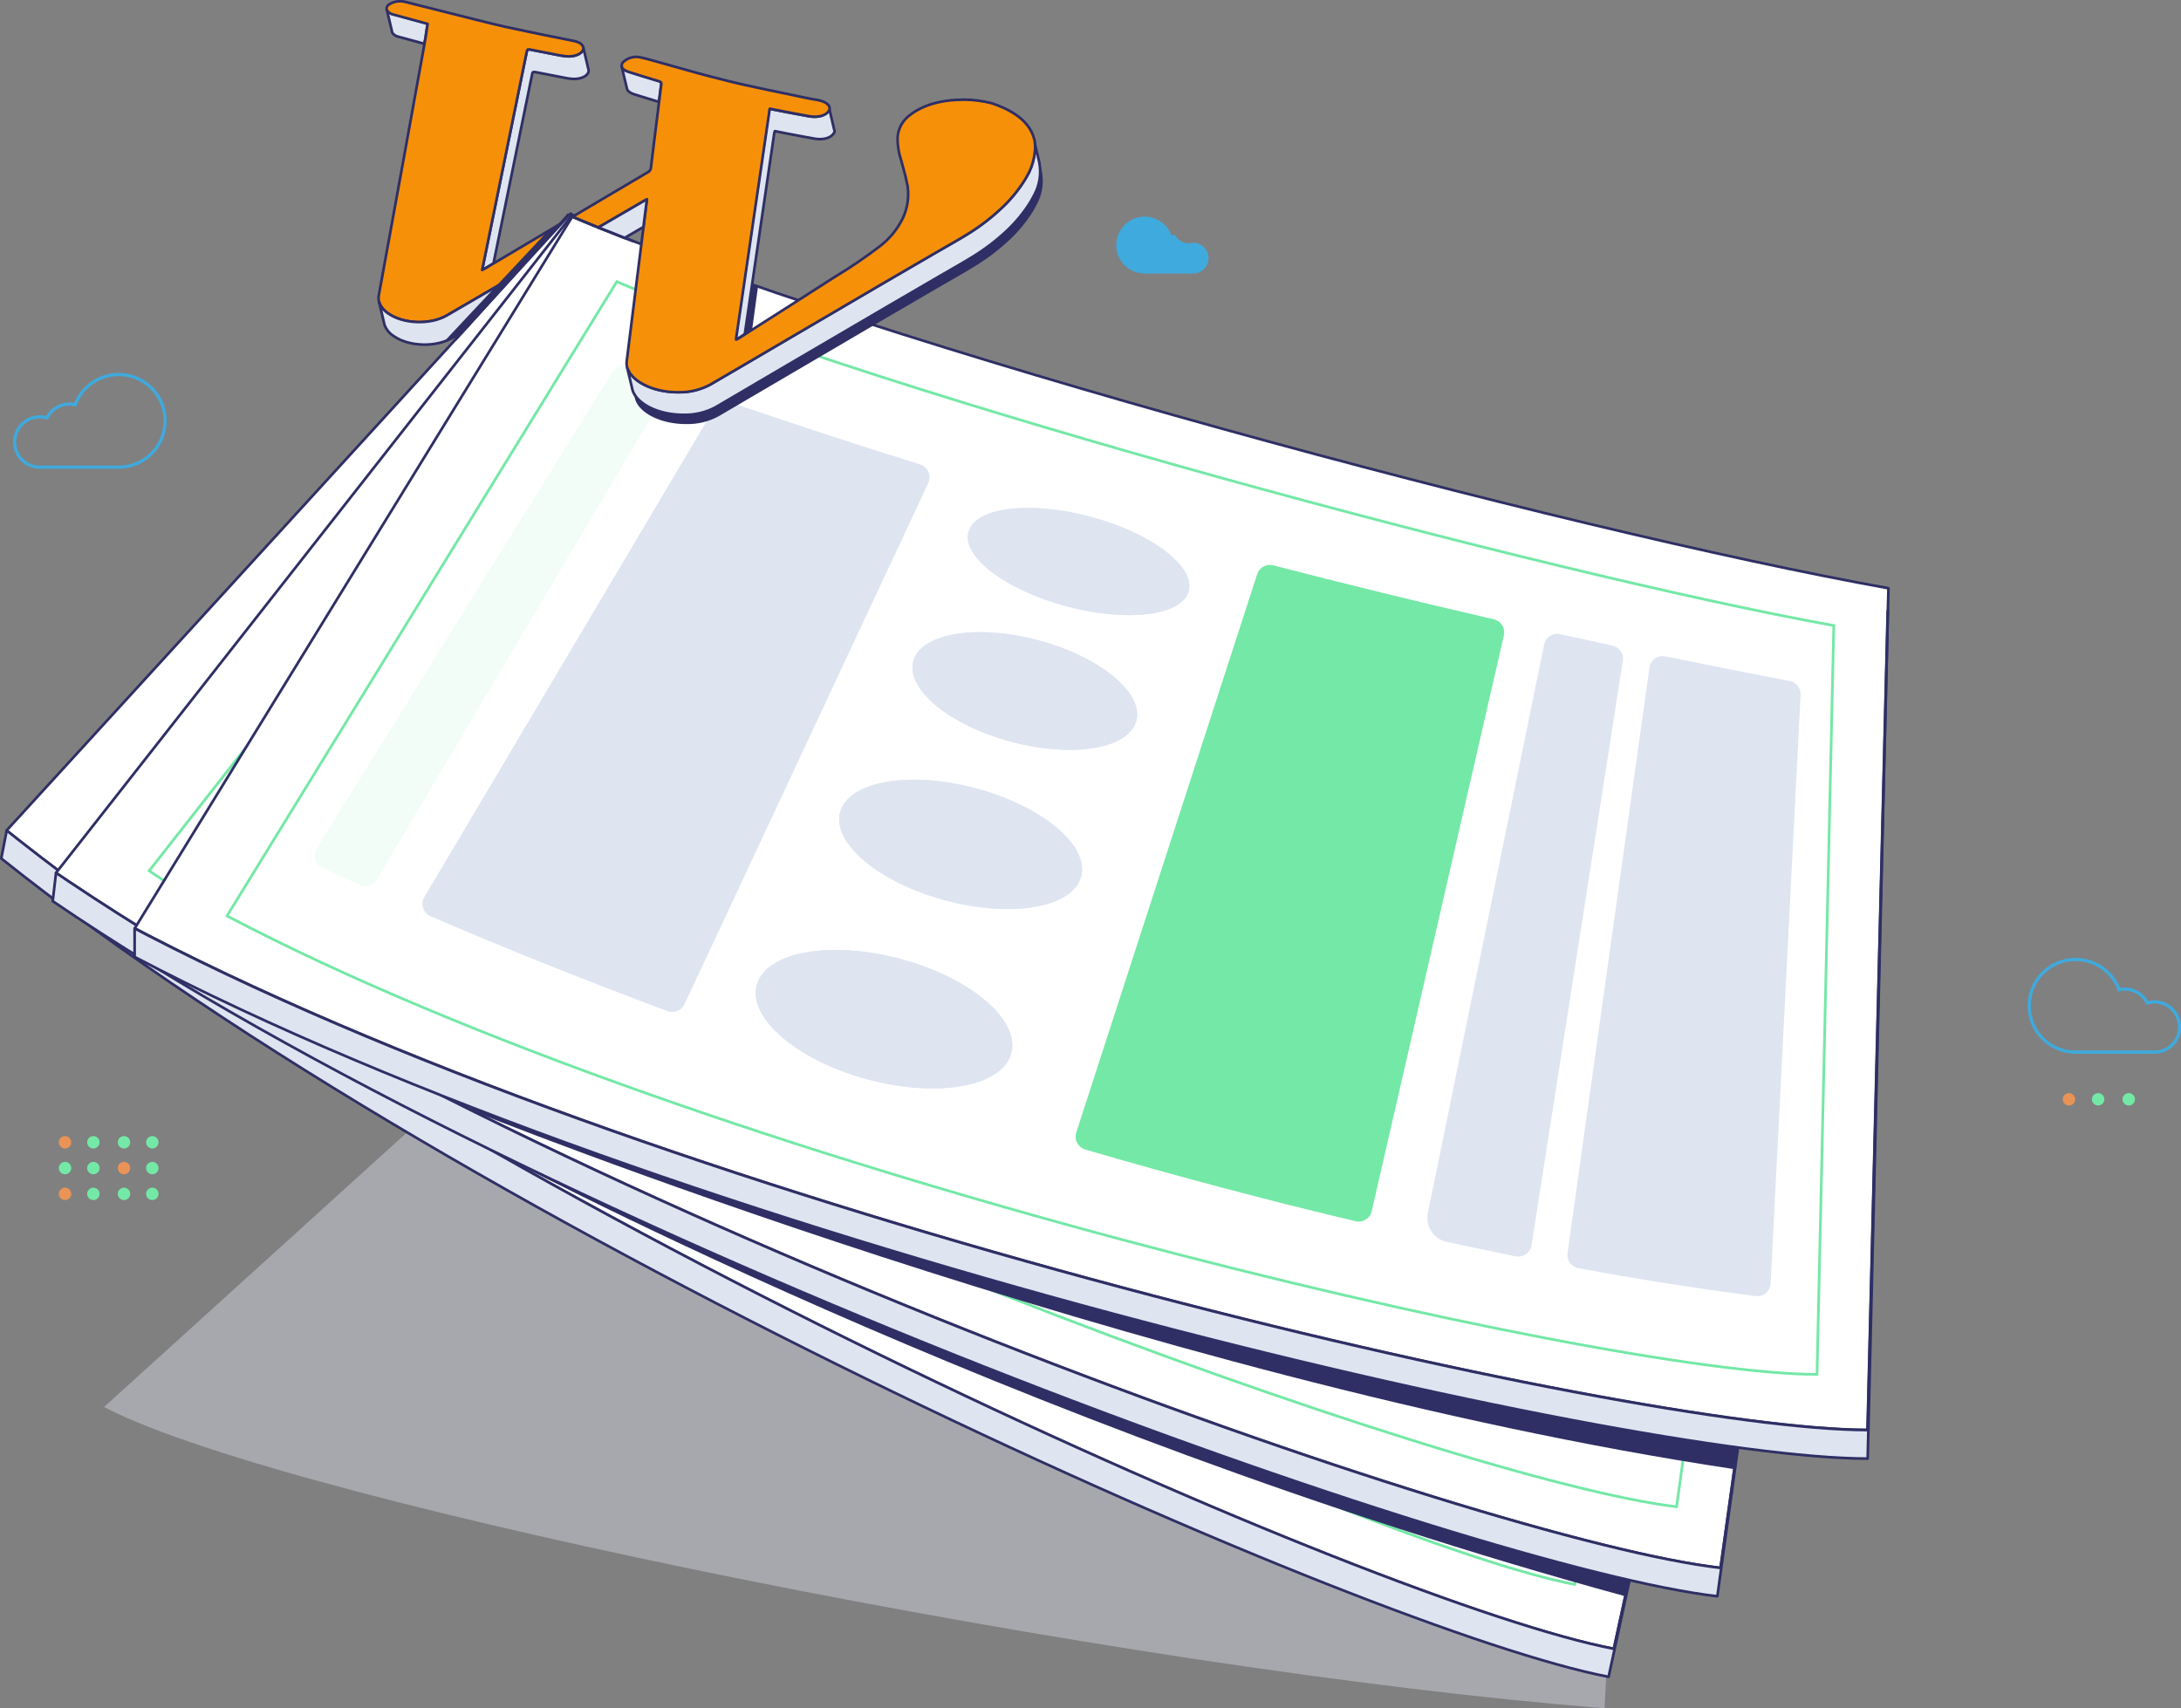 <?xml version="1.0" encoding="UTF-8"?> <svg xmlns="http://www.w3.org/2000/svg" width="420" height="329" viewBox="0 0 420 329" fill="none"><rect x="0" y="0" width="420" height="329" fill="#808080" stroke="none"/><g clip-path="url(#clip0_28846_55809)"><path opacity="0.4" d="M316.659 183.854L316.432 188.019L308.993 328.992C216.068 321.671 56.752 289.636 20.731 271.325L20.039 270.972L78.393 218.077C106.444 217.631 212.02 201.062 316.659 183.854Z" fill="#DEE5F1"></path><path d="M345.309 159.106L344.137 164.458L310.773 317.547C265.592 308.906 95.21 233.863 3.517 161.732L1.265 159.948L109.885 41.131C162.083 76.196 286.044 136.319 345.309 159.106Z" fill="white" stroke="#2F2F65" stroke-width="0.51" stroke-linecap="round" stroke-linejoin="round"></path><path d="M344.424 163.128L309.769 322.941C264.226 314.224 91.331 238.02 0.245 165.333L1.29 159.948L3.551 161.732C95.21 233.863 265.592 308.897 310.773 317.548L344.137 164.458C344.137 164.458 344.348 163.12 344.424 163.128Z" fill="#DEE5F1"></path><path d="M229.816 132.482C229.22 132.197 228.538 132.152 227.91 132.356C227.282 132.559 226.756 132.996 226.442 133.576L223.499 138.911L175.274 226.525L171.9 232.626C171.733 232.929 171.629 233.263 171.593 233.607C171.558 233.951 171.592 234.299 171.693 234.63C171.794 234.961 171.961 235.269 172.184 235.534C172.406 235.8 172.68 236.018 172.988 236.177C189.012 244.39 205.298 252.241 221.491 259.519C221.804 259.658 222.14 259.734 222.482 259.742C222.824 259.751 223.164 259.692 223.482 259.57C223.801 259.447 224.093 259.263 224.34 259.027C224.587 258.792 224.786 258.51 224.924 258.198L270.855 154.066C271.117 153.442 271.124 152.741 270.875 152.112C270.626 151.483 270.141 150.977 269.522 150.7C255.601 144.54 242.365 138.468 229.816 132.482Z" fill="#DEE5F1"></path><path d="M162.513 215.275C159.612 221.249 147.037 221.165 134.428 215.039C121.819 208.913 113.951 199.152 116.852 193.161C119.753 187.169 132.328 187.27 144.945 193.388C157.562 199.505 165.423 209.292 162.513 215.275Z" fill="#DEE5F1"></path><path d="M182.138 184.384C179.448 189.929 167.573 189.761 155.639 183.98C143.705 178.199 136.241 169.019 138.915 163.473C141.588 157.928 153.48 158.096 165.414 163.869C177.348 169.641 184.846 178.822 182.138 184.384Z" fill="#DEE5F1"></path><path d="M198.247 156.935C195.801 161.984 184.871 161.698 173.789 156.355C162.707 151.011 155.766 142.605 158.203 137.581C160.64 132.558 171.579 132.818 182.661 138.162C193.744 143.505 200.693 151.92 198.247 156.935Z" fill="#DEE5F1"></path><path d="M212.872 134.266C210.713 138.709 200.12 138.019 189.215 132.743C178.31 127.467 171.208 119.599 173.359 115.156C175.51 110.713 186.103 111.411 196.974 116.687C207.845 121.963 215.014 129.84 212.872 134.266Z" fill="#DEE5F1"></path><path d="M344.432 163.137L309.769 322.941C264.226 314.224 91.331 238.02 0.245 165.333L1.29 159.948L3.542 161.732C95.236 233.863 265.617 308.906 310.798 317.548L344.162 164.458C344.162 164.458 344.39 163.12 344.432 163.137Z" stroke="#2F2F65" stroke-width="0.51" stroke-linecap="round" stroke-linejoin="round"></path><path d="M115.958 55.075L19.179 160.89C100.347 225.633 262.649 297.394 303.224 305.144L333.586 164.121C280.841 143.825 162.429 86.31 115.958 55.075Z" stroke="#74E8A6" stroke-width="0.52" stroke-miterlimit="10"></path><path d="M173.359 115.156C175.51 110.73 186.103 111.411 196.974 116.687C207.845 121.963 214.98 129.84 212.838 134.266C210.696 138.692 200.086 138.019 189.181 132.743C178.276 127.467 171.208 119.599 173.359 115.156Z" fill="#DEE5F1"></path><path d="M173.823 156.355C162.774 151.011 155.799 142.605 158.237 137.581C160.674 132.558 171.613 132.818 182.695 138.162C193.777 143.505 200.727 151.92 198.281 156.935C195.835 161.95 184.871 161.698 173.823 156.355Z" fill="#DEE5F1"></path><path d="M182.138 184.384C179.448 189.929 167.573 189.761 155.639 183.98C143.705 178.199 136.241 169.019 138.915 163.473C141.588 157.928 153.48 158.096 165.414 163.869C177.348 169.641 184.846 178.822 182.138 184.384Z" fill="#DEE5F1"></path><path d="M45.366 159.838C43.19 158.307 41.059 156.781 38.973 155.261C38.679 155.046 38.434 154.772 38.253 154.457C38.073 154.141 37.962 153.791 37.926 153.429C37.892 153.068 37.934 152.703 38.05 152.358C38.166 152.014 38.354 151.698 38.602 151.432L40.972 148.857L107.76 76.49L111.901 72.005C112.303 71.568 112.845 71.284 113.433 71.2C114.022 71.115 114.622 71.236 115.131 71.542L120.056 74.462C120.385 74.656 120.668 74.919 120.882 75.234C121.097 75.549 121.24 75.908 121.299 76.284C121.359 76.661 121.334 77.046 121.228 77.411C121.121 77.777 120.934 78.115 120.681 78.4L117.307 82.221L51.969 155.934L48.815 159.485C48.386 159.959 47.796 160.257 47.159 160.323C46.522 160.388 45.883 160.215 45.366 159.838Z" fill="#DEE5F1"></path><path d="M99.039 194.911C84.314 185.966 70.364 177.038 57.62 168.362C57.317 168.155 57.062 167.886 56.871 167.573C56.681 167.26 56.559 166.91 56.514 166.546C56.47 166.182 56.503 165.813 56.612 165.463C56.721 165.114 56.904 164.791 57.148 164.517L60.184 161.092L125.707 87.152L129.798 82.54C130.191 82.093 130.729 81.796 131.318 81.699C131.907 81.602 132.511 81.712 133.028 82.01C142.626 87.513 153.885 93.791 166.645 100.632C166.971 100.806 167.256 101.048 167.481 101.34C167.706 101.633 167.866 101.97 167.95 102.329C168.033 102.689 168.039 103.062 167.967 103.423C167.895 103.785 167.746 104.127 167.531 104.427L164.402 108.744L106.377 188.844L102.489 194.212C102.106 194.74 101.54 195.104 100.9 195.233C100.261 195.363 99.597 195.248 99.039 194.911Z" fill="#DEE5F1"></path><path d="M162.513 215.275C159.612 221.249 147.037 221.165 134.428 215.039C121.819 208.913 113.951 199.152 116.852 193.161C119.753 187.169 132.328 187.27 144.945 193.388C157.562 199.505 165.423 209.292 162.513 215.275Z" fill="#DEE5F1"></path><path d="M235.466 260.639L278.142 157.272C278.405 156.641 278.908 156.141 279.54 155.881C280.173 155.62 280.883 155.621 281.515 155.883C283.978 156.944 287.883 158.61 290.995 159.931C291.602 160.19 292.087 160.67 292.352 161.274C292.616 161.877 292.641 162.558 292.42 163.179L253.928 270.425C253.811 270.754 253.627 271.057 253.389 271.313C253.151 271.57 252.863 271.776 252.543 271.918C252.223 272.061 251.877 272.137 251.526 272.142C251.176 272.147 250.828 272.081 250.504 271.948C246.557 270.324 241.488 268.195 237.954 266.697C236.822 266.22 235.925 265.315 235.458 264.18C234.992 263.045 234.995 261.772 235.466 260.639Z" fill="#DEE5F1"></path><path d="M294.428 288.18C283.852 284.722 272.989 280.8 261.94 276.509C261.318 276.265 260.814 275.792 260.533 275.187C260.252 274.582 260.215 273.892 260.431 273.261L297.211 165.501C297.325 165.167 297.506 164.859 297.744 164.598C297.982 164.336 298.271 164.126 298.594 163.981C298.917 163.836 299.266 163.758 299.62 163.753C299.974 163.749 300.325 163.817 300.652 163.953C308.023 167.005 315.555 170.051 323.246 173.091C323.829 173.322 324.309 173.754 324.597 174.309C324.885 174.864 324.963 175.505 324.815 176.112L297.742 286.346C297.658 286.691 297.503 287.015 297.287 287.297C297.071 287.579 296.798 287.814 296.487 287.986C296.176 288.158 295.832 288.265 295.478 288.298C295.123 288.331 294.766 288.291 294.428 288.18Z" fill="#DEE5F1"></path><path d="M313.986 302.695L92.25 218.068L94.392 221.384C94.392 221.384 193.794 274.944 312.982 307.425L313.986 302.695Z" fill="#2F2F65"></path><path d="M353.786 141.376L353.027 146.795L331.335 301.963C285.623 296.729 110.054 234.746 13.174 169.717L10.787 168.11L110.13 41.459C164.816 72.493 292.969 123.116 353.786 141.376Z" fill="white" stroke="#2F2F65" stroke-width="0.51" stroke-linecap="round" stroke-linejoin="round"></path><path d="M353.212 145.457L330.702 307.425C284.619 302.157 106.512 239.173 10.146 173.554L10.778 168.102L13.165 169.717C110.054 234.746 285.623 296.729 331.326 301.963L353.026 146.795C353.026 146.795 353.17 145.441 353.212 145.457Z" fill="#DEE5F1"></path><path d="M236.613 123.52C235.997 123.283 235.314 123.289 234.702 123.538C234.091 123.786 233.598 124.259 233.324 124.858L230.794 130.403L189.341 221.401L186.448 227.728C186.306 228.043 186.228 228.384 186.219 228.729C186.21 229.074 186.27 229.418 186.396 229.74C186.521 230.062 186.71 230.356 186.951 230.604C187.192 230.853 187.48 231.051 187.798 231.187C204.413 238.163 221.238 244.768 237.929 250.81C238.252 250.925 238.594 250.975 238.936 250.958C239.279 250.94 239.614 250.855 239.924 250.709C240.233 250.562 240.51 250.355 240.74 250.101C240.969 249.847 241.146 249.55 241.26 249.228L279.213 141.94C279.326 141.62 279.375 141.281 279.357 140.942C279.338 140.604 279.253 140.272 279.106 139.966C278.958 139.66 278.752 139.387 278.498 139.161C278.244 138.935 277.949 138.761 277.627 138.65C263.25 133.584 249.579 128.541 236.613 123.52Z" fill="#DEE5F1"></path><path d="M175.762 211.143C173.325 217.319 160.775 218.161 147.737 213.019C134.698 207.878 126.121 198.714 128.558 192.546C130.995 186.378 143.545 185.528 156.584 190.653C169.623 195.778 178.2 204.958 175.762 211.143Z" fill="#DEE5F1"></path><path d="M193.002 178.856C190.724 184.594 178.875 185.318 166.544 180.454C154.214 175.591 146.042 166.991 148.31 161.26C150.579 155.53 162.429 154.798 174.767 159.662C187.106 164.525 195.27 173.108 193.002 178.856Z" fill="#DEE5F1"></path><path d="M206.985 150.313C204.927 155.505 194.005 156.068 182.585 151.575C171.166 147.081 163.567 139.222 165.625 134.03C167.683 128.838 178.605 128.266 190.024 132.768C201.444 137.27 209.034 145.096 206.985 150.313Z" fill="#DEE5F1"></path><path d="M219.847 126.575C218.033 131.161 207.415 131.27 196.139 126.836C184.863 122.401 177.196 115.055 179.01 110.494C180.823 105.933 191.433 105.799 202.709 110.233C213.985 114.668 221.651 121.997 219.847 126.575Z" fill="#DEE5F1"></path><path d="M353.212 145.457L330.71 307.425C284.619 302.157 106.512 239.173 10.154 173.554L10.787 168.11L13.174 169.717C110.054 234.746 285.589 296.78 331.334 301.963L353.026 146.795C353.068 146.804 353.178 145.441 353.212 145.457Z" stroke="#2F2F65" stroke-width="0.51" stroke-linecap="round" stroke-linejoin="round"></path><path d="M117.223 54.906L28.726 167.706C114.549 226.155 281.819 285.513 322.867 290.174L342.518 147.258C288.347 130.959 165.929 82.549 117.223 54.906Z" stroke="#74E8A6" stroke-width="0.52" stroke-miterlimit="10"></path><path d="M179.043 110.494C180.848 105.916 191.466 105.799 202.742 110.233C214.019 114.668 221.685 122.014 219.88 126.575C218.075 131.135 207.449 131.27 196.172 126.836C184.896 122.401 177.196 115.08 179.043 110.494Z" fill="#DEE5F1"></path><path d="M182.585 151.541C171.166 147.039 163.567 139.188 165.625 133.997C167.683 128.805 178.605 128.232 190.024 132.734C201.444 137.236 209.034 145.096 206.985 150.313C204.935 155.53 194.005 156.035 182.585 151.541Z" fill="#DEE5F1"></path><path d="M193.002 178.856C190.724 184.594 178.875 185.318 166.544 180.454C154.214 175.591 146.042 166.991 148.31 161.26C150.579 155.53 162.429 154.798 174.767 159.662C187.106 164.525 195.27 173.108 193.002 178.856Z" fill="#DEE5F1"></path><path d="M54.753 164.685C52.504 163.316 50.255 161.953 48.006 160.596C47.696 160.404 47.431 160.149 47.227 159.847C47.022 159.546 46.884 159.205 46.822 158.847C46.759 158.489 46.772 158.121 46.861 157.768C46.951 157.416 47.114 157.086 47.34 156.8L49.507 154.057L110.628 76.827L114.423 72.047C114.792 71.582 115.31 71.258 115.891 71.129C116.472 71 117.079 71.075 117.611 71.34L122.739 73.865C123.081 74.034 123.383 74.276 123.621 74.575C123.858 74.874 124.027 75.221 124.115 75.593C124.203 75.964 124.208 76.35 124.129 76.724C124.049 77.097 123.889 77.448 123.658 77.752L120.58 81.808L61.036 160.242L58.16 164.029C57.773 164.538 57.212 164.887 56.583 165.008C55.954 165.129 55.302 165.014 54.753 164.685Z" fill="#DEE5F1"></path><path d="M110.923 195.584C95.564 187.775 81.007 179.916 67.623 172.233C67.304 172.05 67.028 171.801 66.813 171.503C66.598 171.205 66.45 170.864 66.377 170.505C66.305 170.145 66.31 169.773 66.392 169.416C66.475 169.058 66.632 168.722 66.855 168.43L69.63 164.795L129.368 86.133L133.104 81.219C133.463 80.745 133.976 80.408 134.555 80.267C135.135 80.126 135.745 80.189 136.283 80.445C146.269 85.216 157.967 90.635 171.208 96.484C171.547 96.632 171.85 96.852 172.096 97.126C172.343 97.401 172.528 97.726 172.639 98.078C172.75 98.43 172.785 98.802 172.74 99.168C172.695 99.535 172.573 99.888 172.38 100.203L169.58 104.747L117.788 189.021L114.313 194.667C113.967 195.217 113.426 195.617 112.798 195.787C112.169 195.957 111.5 195.884 110.923 195.584Z" fill="#DEE5F1"></path><path d="M175.762 211.143C173.325 217.319 160.775 218.161 147.737 213.019C134.698 207.878 126.121 198.714 128.558 192.546C130.995 186.378 143.545 185.528 156.584 190.653C169.623 195.778 178.2 204.958 175.762 211.143Z" fill="#DEE5F1"></path><path d="M251.938 250.886L286.677 144.599C286.784 144.275 286.954 143.975 287.177 143.717C287.401 143.459 287.673 143.247 287.979 143.095C288.285 142.942 288.618 142.852 288.959 142.828C289.3 142.805 289.642 142.849 289.966 142.958L299.724 146.282C300.355 146.488 300.882 146.927 301.196 147.51C301.51 148.093 301.587 148.774 301.411 149.412L271.083 259.259C270.99 259.595 270.831 259.908 270.613 260.181C270.396 260.454 270.125 260.68 269.817 260.845C269.51 261.01 269.172 261.111 268.824 261.142C268.476 261.173 268.126 261.134 267.794 261.026C263.728 259.713 258.516 257.963 254.873 256.734C253.71 256.342 252.748 255.508 252.199 254.413C251.649 253.317 251.555 252.05 251.938 250.886Z" fill="#DEE5F1"></path><path d="M312.814 273.909C302.001 271.258 290.886 268.17 279.534 264.711C278.895 264.516 278.356 264.082 278.03 263.501C277.703 262.92 277.613 262.235 277.779 261.589L306.311 151.356C306.4 151.014 306.557 150.694 306.775 150.415C306.992 150.136 307.265 149.905 307.576 149.735C307.886 149.566 308.228 149.461 308.581 149.429C308.934 149.397 309.289 149.437 309.626 149.547C317.211 152.038 324.953 154.512 332.853 156.969C333.45 157.154 333.96 157.547 334.288 158.078C334.617 158.608 334.742 159.24 334.641 159.855L315.976 271.771C315.925 272.126 315.801 272.467 315.61 272.771C315.419 273.076 315.167 273.337 314.869 273.538C314.571 273.739 314.235 273.876 313.881 273.94C313.527 274.004 313.163 273.993 312.814 273.909Z" fill="#DEE5F1"></path><path d="M334.674 278.89L88.286 209.611L90.892 213.911C90.892 213.911 219.931 265.814 333.789 282.912L334.674 278.89Z" fill="#2F2F65"></path><path d="M12.524 221.19C13.186 221.19 13.722 220.655 13.722 219.995C13.722 219.335 13.186 218.8 12.524 218.8C11.863 218.8 11.327 219.335 11.327 219.995C11.327 220.655 11.863 221.19 12.524 221.19Z" fill="#EA9357"></path><path d="M17.981 221.19C18.643 221.19 19.179 220.655 19.179 219.995C19.179 219.335 18.643 218.8 17.981 218.8C17.32 218.8 16.784 219.335 16.784 219.995C16.784 220.655 17.32 221.19 17.981 221.19Z" fill="#74E8A6"></path><path d="M12.524 226.155C13.186 226.155 13.722 225.62 13.722 224.96C13.722 224.3 13.186 223.765 12.524 223.765C11.863 223.765 11.327 224.3 11.327 224.96C11.327 225.62 11.863 226.155 12.524 226.155Z" fill="#74E8A6"></path><path d="M17.981 226.155C18.643 226.155 19.179 225.62 19.179 224.96C19.179 224.3 18.643 223.765 17.981 223.765C17.32 223.765 16.784 224.3 16.784 224.96C16.784 225.62 17.32 226.155 17.981 226.155Z" fill="#74E8A6"></path><path d="M12.524 231.12C13.186 231.12 13.722 230.585 13.722 229.925C13.722 229.265 13.186 228.73 12.524 228.73C11.863 228.73 11.327 229.265 11.327 229.925C11.327 230.585 11.863 231.12 12.524 231.12Z" fill="#EA9357"></path><path d="M17.981 231.12C18.643 231.12 19.179 230.585 19.179 229.925C19.179 229.265 18.643 228.73 17.981 228.73C17.32 228.73 16.784 229.265 16.784 229.925C16.784 230.585 17.32 231.12 17.981 231.12Z" fill="#74E8A6"></path><path d="M23.876 221.19C24.538 221.19 25.074 220.655 25.074 219.995C25.074 219.335 24.538 218.8 23.876 218.8C23.215 218.8 22.679 219.335 22.679 219.995C22.679 220.655 23.215 221.19 23.876 221.19Z" fill="#74E8A6"></path><path d="M29.333 221.19C29.995 221.19 30.531 220.655 30.531 219.995C30.531 219.335 29.995 218.8 29.333 218.8C28.672 218.8 28.136 219.335 28.136 219.995C28.136 220.655 28.672 221.19 29.333 221.19Z" fill="#74E8A6"></path><path d="M23.876 226.155C24.538 226.155 25.074 225.62 25.074 224.96C25.074 224.3 24.538 223.765 23.876 223.765C23.215 223.765 22.679 224.3 22.679 224.96C22.679 225.62 23.215 226.155 23.876 226.155Z" fill="#EA9357"></path><path d="M29.333 226.155C29.995 226.155 30.531 225.62 30.531 224.96C30.531 224.3 29.995 223.765 29.333 223.765C28.672 223.765 28.136 224.3 28.136 224.96C28.136 225.62 28.672 226.155 29.333 226.155Z" fill="#74E8A6"></path><path d="M23.876 231.12C24.538 231.12 25.074 230.585 25.074 229.925C25.074 229.265 24.538 228.73 23.876 228.73C23.215 228.73 22.679 229.265 22.679 229.925C22.679 230.585 23.215 231.12 23.876 231.12Z" fill="#74E8A6"></path><path d="M29.333 231.12C29.995 231.12 30.531 230.585 30.531 229.925C30.531 229.265 29.995 228.73 29.333 228.73C28.672 228.73 28.136 229.265 28.136 229.925C28.136 230.585 28.672 231.12 29.333 231.12Z" fill="#74E8A6"></path><path d="M398.426 212.91C399.088 212.91 399.624 212.375 399.624 211.715C399.624 211.055 399.088 210.52 398.426 210.52C397.765 210.52 397.229 211.055 397.229 211.715C397.229 212.375 397.765 212.91 398.426 212.91Z" fill="#EA9357"></path><path d="M404.043 212.91C404.704 212.91 405.24 212.375 405.24 211.715C405.24 211.055 404.704 210.52 404.043 210.52C403.381 210.52 402.845 211.055 402.845 211.715C402.845 212.375 403.381 212.91 404.043 212.91Z" fill="#74E8A6"></path><path d="M409.938 212.91C410.6 212.91 411.136 212.375 411.136 211.715C411.136 211.055 410.6 210.52 409.938 210.52C409.277 210.52 408.741 211.055 408.741 211.715C408.741 212.375 409.277 212.91 409.938 212.91Z" fill="#74E8A6"></path><path d="M232.734 49.723C232.733 50.472 232.449 51.193 231.937 51.741C231.425 52.289 230.725 52.623 229.976 52.676H220.235C219.24 52.641 218.274 52.336 217.44 51.796C216.605 51.255 215.934 50.498 215.497 49.606C215.061 48.714 214.875 47.72 214.961 46.731C215.046 45.742 215.4 44.794 215.983 43.99C216.566 43.186 217.358 42.555 218.273 42.165C219.188 41.775 220.192 41.64 221.178 41.775C222.164 41.91 223.094 42.31 223.87 42.931C224.645 43.553 225.237 44.374 225.582 45.305C225.803 45.251 226.029 45.222 226.256 45.221C226.572 45.842 227.096 46.334 227.736 46.612C228.376 46.89 229.094 46.937 229.765 46.744C230.156 46.745 230.543 46.823 230.904 46.973C231.264 47.124 231.592 47.343 231.868 47.62C232.143 47.897 232.362 48.225 232.51 48.585C232.659 48.946 232.735 49.333 232.734 49.723Z" fill="#3FAADD"></path><path d="M419.738 197.797C419.738 199.019 419.274 200.194 418.44 201.089C417.606 201.983 416.464 202.53 415.243 202.619H399.371C397.753 202.559 396.181 202.062 394.824 201.181C393.467 200.3 392.376 199.067 391.666 197.615C390.956 196.163 390.655 194.546 390.794 192.937C390.934 191.328 391.509 189.786 392.458 188.477C393.407 187.169 394.694 186.141 396.183 185.506C397.671 184.87 399.304 184.649 400.909 184.867C402.513 185.086 404.028 185.734 405.291 186.744C406.555 187.755 407.52 189.088 408.083 190.603C408.443 190.521 408.81 190.478 409.179 190.476C410.076 190.482 410.954 190.734 411.717 191.205C412.48 191.675 413.099 192.346 413.506 193.144C414.23 192.934 414.993 192.894 415.734 193.029C416.476 193.164 417.176 193.469 417.779 193.921C418.382 194.372 418.872 194.957 419.209 195.63C419.546 196.303 419.722 197.045 419.722 197.797H419.738Z" stroke="#3FAADD" stroke-width="0.62" stroke-miterlimit="10"></path><path d="M2.817 85.141C2.818 86.362 3.282 87.538 4.116 88.432C4.949 89.326 6.091 89.873 7.312 89.962H23.185C24.803 89.902 26.374 89.405 27.731 88.524C29.088 87.643 30.18 86.41 30.889 84.959C31.599 83.507 31.9 81.89 31.761 80.28C31.621 78.671 31.047 77.129 30.098 75.821C29.149 74.512 27.861 73.485 26.373 72.849C24.884 72.213 23.251 71.993 21.647 72.211C20.042 72.429 18.528 73.078 17.264 74.088C16.001 75.098 15.036 76.431 14.473 77.946C14.114 77.858 13.746 77.812 13.376 77.811C12.475 77.814 11.593 78.066 10.826 78.538C10.059 79.01 9.439 79.685 9.033 80.487C8.587 80.351 8.124 80.283 7.658 80.285C6.371 80.29 5.138 80.803 4.231 81.714C3.323 82.624 2.815 83.856 2.817 85.141Z" stroke="#3FAADD" stroke-width="0.62" stroke-miterlimit="10"></path><path d="M93.962 71.769L103.686 56.673L111.572 60.157L107.675 64.398L102.809 70.238L93.962 71.769Z" fill="white"></path><path d="M363.661 113.288L363.527 118.757L359.664 275.381C313.657 275.381 132.159 233.711 28.49 180.101L25.959 178.771L110.223 41.687C168.079 66.334 301.158 102.079 363.661 113.288Z" fill="white" stroke="#2F2F65" stroke-width="0.51" stroke-linecap="round" stroke-linejoin="round"></path><path d="M363.552 117.436L359.656 280.91C313.269 280.91 129.132 238.55 25.918 184.291V178.805L28.448 180.135C132.151 233.745 313.649 275.415 359.656 275.415L363.518 118.791C363.518 118.791 363.51 117.428 363.552 117.436Z" fill="#DEE5F1"></path><path d="M245.216 108.878C244.58 108.71 243.903 108.791 243.325 109.104C242.746 109.417 242.309 109.938 242.104 110.561L240.223 116.359L209.405 211.488L207.255 218.11C207.149 218.44 207.111 218.786 207.142 219.131C207.172 219.475 207.271 219.809 207.433 220.115C207.595 220.421 207.816 220.691 208.084 220.91C208.351 221.129 208.66 221.293 208.992 221.392C226.298 226.441 243.765 231.094 261.038 235.192C261.371 235.272 261.716 235.285 262.054 235.23C262.392 235.175 262.716 235.053 263.006 234.873C263.296 234.692 263.548 234.455 263.746 234.176C263.943 233.897 264.084 233.582 264.158 233.249L289.612 122.359C289.761 121.69 289.639 120.989 289.272 120.409C288.906 119.829 288.324 119.417 287.655 119.262C272.811 115.84 258.665 112.379 245.216 108.878Z" fill="#74E8A6"></path><path d="M194.747 202.838C193.06 209.25 180.654 211.513 167.118 207.886C153.581 204.26 144.009 196.106 145.729 189.719C147.45 183.332 159.822 181.043 173.359 184.67C186.895 188.297 196.476 196.417 194.747 202.838Z" fill="#DEE5F1"></path><path d="M208.191 168.825C206.589 174.783 194.899 176.844 182.088 173.411C169.277 169.978 160.16 162.371 161.788 156.413C163.415 150.456 175.08 148.394 187.891 151.819C200.702 155.244 209.794 162.842 208.191 168.825Z" fill="#DEE5F1"></path><path d="M218.826 138.827C217.375 144.22 206.588 146.021 194.73 142.849C182.872 139.676 174.43 132.751 175.88 127.34C177.331 121.93 188.118 120.146 199.976 123.318C211.834 126.491 220.277 133.483 218.826 138.827Z" fill="#DEE5F1"></path><path d="M228.904 113.818C227.622 118.581 217.097 119.893 205.382 116.763C193.668 113.633 185.217 107.238 186.499 102.458C187.781 97.678 198.306 96.383 210.012 99.513C221.719 102.643 230.178 109.08 228.904 113.818Z" fill="#DEE5F1"></path><path d="M363.56 117.436L359.664 280.91C313.277 280.91 129.14 238.55 25.926 184.291V178.805L28.456 180.135C132.126 233.745 313.623 275.415 359.63 275.415L363.493 118.791C363.493 118.791 363.518 117.428 363.56 117.436Z" stroke="#2F2F65" stroke-width="0.51" stroke-linecap="round" stroke-linejoin="round"></path><path d="M118.775 54.25L43.713 176.398C135.642 224.724 308.588 264.694 349.906 264.694L353.136 120.474C297.464 110.427 170.314 76.187 118.775 54.25Z" stroke="#74E8A6" stroke-width="0.52" stroke-miterlimit="10"></path><path d="M186.499 102.475C187.772 97.721 198.306 96.399 210.012 99.53C221.719 102.66 230.178 109.064 228.904 113.835C227.631 118.606 217.097 119.91 205.382 116.78C193.668 113.65 185.217 107.238 186.499 102.475Z" fill="#DEE5F1"></path><path d="M194.73 142.849C182.872 139.676 174.43 132.751 175.88 127.34C177.331 121.93 188.118 120.146 199.976 123.318C211.834 126.491 220.277 133.416 218.826 138.827C217.375 144.237 206.588 146.021 194.73 142.849Z" fill="#DEE5F1"></path><path d="M208.191 168.825C206.589 174.783 194.899 176.844 182.088 173.411C169.277 169.978 160.16 162.371 161.788 156.413C163.415 150.456 175.08 148.394 187.891 151.819C200.702 155.244 209.794 162.842 208.191 168.825Z" fill="#DEE5F1"></path><path d="M69.225 170.407C66.802 169.285 64.424 168.188 62.09 167.117C61.761 166.962 61.467 166.739 61.23 166.462C60.993 166.186 60.817 165.863 60.715 165.514C60.612 165.165 60.584 164.798 60.634 164.438C60.683 164.077 60.809 163.731 61.002 163.423L62.841 160.452L114.76 76.785L117.982 71.601C118.294 71.095 118.771 70.712 119.334 70.517C119.897 70.323 120.509 70.328 121.069 70.532C122.755 71.155 124.569 71.811 126.458 72.485C126.817 72.614 127.143 72.82 127.413 73.09C127.684 73.359 127.891 73.685 128.02 74.043C128.15 74.401 128.199 74.784 128.164 75.163C128.128 75.542 128.009 75.909 127.816 76.238L125.21 80.622L74.96 165.291L72.531 169.372C72.206 169.922 71.688 170.332 71.078 170.523C70.467 170.714 69.807 170.673 69.225 170.407Z" fill="#F1FDF6"></path><path d="M128.558 194.734C112.416 188.718 97.049 182.566 82.897 176.449C82.56 176.303 82.258 176.088 82.011 175.816C81.764 175.545 81.578 175.224 81.466 174.875C81.353 174.526 81.316 174.157 81.358 173.793C81.4 173.429 81.519 173.078 81.708 172.763L84.044 168.834L134.428 83.903L137.574 78.594C137.88 78.083 138.353 77.693 138.914 77.489C139.475 77.285 140.088 77.28 140.652 77.475C151.119 81.076 163.356 85.132 177.18 89.44C177.533 89.549 177.859 89.732 178.136 89.977C178.413 90.222 178.634 90.523 178.784 90.86C178.934 91.198 179.01 91.563 179.007 91.932C179.004 92.301 178.921 92.665 178.765 93L176.513 97.838L134.622 187.405L131.814 193.405C131.539 193.995 131.05 194.459 130.447 194.706C129.843 194.952 129.169 194.962 128.558 194.734Z" fill="#DEE5F1"></path><path d="M194.747 202.838C193.06 209.25 180.654 211.513 167.118 207.886C153.581 204.26 144.009 196.106 145.729 189.719C147.45 183.332 159.822 181.043 173.359 184.67C186.895 188.297 196.476 196.417 194.747 202.838Z" fill="#DEE5F1"></path><path d="M274.954 233.678L297.354 124.143C297.421 123.808 297.555 123.489 297.746 123.206C297.938 122.923 298.184 122.681 298.471 122.494C298.757 122.307 299.078 122.178 299.415 122.116C299.752 122.054 300.098 122.059 300.432 122.132C303.055 122.712 307.18 123.613 310.511 124.328C311.156 124.466 311.724 124.846 312.097 125.389C312.471 125.932 312.621 126.597 312.518 127.248L294.933 239.82C294.88 240.165 294.757 240.496 294.572 240.792C294.387 241.088 294.143 241.344 293.856 241.544C293.569 241.744 293.245 241.883 292.902 241.954C292.56 242.026 292.207 242.027 291.864 241.958C287.647 241.116 282.291 239.963 278.546 239.156C277.345 238.899 276.294 238.179 275.621 237.154C274.948 236.128 274.709 234.879 274.954 233.678Z" fill="#DEE5F1"></path><path d="M338.064 249.607C327.016 248.202 315.613 246.392 303.949 244.247C303.293 244.125 302.709 243.755 302.319 243.214C301.929 242.673 301.764 242.003 301.858 241.344L317.638 128.586C317.685 128.236 317.803 127.9 317.987 127.598C318.17 127.296 318.413 127.034 318.702 126.831C318.991 126.627 319.319 126.485 319.666 126.413C320.012 126.342 320.37 126.342 320.716 126.415C328.543 128.03 336.518 129.61 344.643 131.152C345.257 131.269 345.807 131.604 346.193 132.094C346.579 132.584 346.774 133.197 346.743 133.82L340.974 247.209C340.952 247.561 340.857 247.904 340.696 248.219C340.535 248.533 340.312 248.811 340.039 249.036C339.767 249.26 339.451 249.427 339.111 249.525C338.772 249.623 338.415 249.651 338.064 249.607Z" fill="#DEE5F1"></path><path d="M199.732 39.238C199.437 39.768 199.209 40.239 198.93 40.694C197.659 42.738 196.122 44.606 194.359 46.248C192.35 48.123 190.158 49.791 187.815 51.229C185.841 52.449 183.758 53.61 181.734 54.788L171.613 60.679C162.142 66.224 144.625 76.49 138.316 80.209C136.445 81.209 134.349 81.713 132.227 81.674H132.075C127.251 81.674 123.152 79.57 122.317 76.936L122.224 76.524L121.296 72.594C121.517 73.227 121.877 73.802 122.351 74.277C124.037 76.052 127.327 77.315 131.038 77.298H131.189C133.312 77.339 135.41 76.832 137.279 75.825L143.629 72.106L143.899 71.955C151.928 67.225 163.491 60.46 170.576 56.312L180.696 50.421C182.721 49.243 184.821 48.09 186.777 46.879C189.125 45.441 191.318 43.766 193.322 41.88C195.091 40.242 196.631 38.374 197.902 36.327C198.18 35.88 198.399 35.418 198.694 34.871C199.28 33.645 199.645 32.326 199.774 30.975C199.833 30.291 199.796 29.603 199.664 28.93L200.584 32.792L200.651 33.078C201.048 35.176 200.724 37.346 199.732 39.238Z" fill="#2F2F65"></path><path d="M199.226 37.462C198.931 38.001 198.703 38.464 198.425 38.918C197.151 40.961 195.614 42.828 193.853 44.472C191.844 46.352 189.648 48.024 187.3 49.462C185.335 50.674 183.252 51.835 181.228 53.013C177.854 54.965 174.481 56.943 171.107 58.903C161.636 64.44 144.119 74.706 137.81 78.425C135.938 79.43 133.838 79.934 131.712 79.89H131.569C126.745 79.89 122.646 77.786 121.811 75.152L121.718 74.748L120.791 70.819C121.006 71.454 121.367 72.03 121.845 72.501C123.532 74.277 126.821 75.539 130.532 75.522H130.684C132.807 75.564 134.904 75.056 136.773 74.05C138.316 73.141 140.526 71.845 143.124 70.339L143.393 70.179C151.422 65.45 162.985 58.684 170.07 54.536L180.191 48.646C182.215 47.468 184.306 46.315 186.271 45.103C188.619 43.665 190.812 41.99 192.816 40.105C194.583 38.467 196.12 36.599 197.387 34.551C197.674 34.105 197.893 33.642 198.188 33.095C198.774 31.869 199.139 30.551 199.268 29.199C199.323 28.516 199.286 27.828 199.158 27.154L200.078 31.017L200.145 31.303C200.542 33.401 200.218 35.571 199.226 37.462Z" fill="#DEE5F1" stroke="#2F2F65" stroke-width="0.51" stroke-linecap="round" stroke-linejoin="round"></path><path d="M82.197 5.478L81.935 7.262C81.885 7.54 81.834 7.826 81.775 8.103L81.724 8.432L76.748 7.077C76.269 6.991 75.843 6.722 75.559 6.328C75.523 6.268 75.497 6.203 75.483 6.134V6.025L74.471 1.818C74.494 1.873 74.522 1.927 74.555 1.977C74.839 2.368 75.261 2.636 75.736 2.726L82.34 4.527L82.197 5.478Z" fill="#DEE5F1" stroke="#2F2F65" stroke-width="0.51" stroke-linecap="round" stroke-linejoin="round"></path><path d="M113.351 13.506C113.378 13.685 113.345 13.868 113.259 14.027C112.904 14.802 111.572 15.306 110.13 15.189C109.691 15.15 109.254 15.085 108.822 14.995C106.9 14.633 104.977 14.246 103.062 13.876C102.936 13.866 102.809 13.866 102.683 13.876C102.615 13.943 102.539 13.994 102.522 14.061C100.102 25.926 97.605 38.11 95.033 50.733L93.523 51.624C93.338 51.725 93.161 51.835 92.849 51.986C95.8 37.555 98.634 23.654 101.384 10.19L101.493 9.711C101.493 9.66 101.595 9.601 101.645 9.525C101.771 9.515 101.898 9.515 102.025 9.525C103.939 9.887 105.862 10.274 107.794 10.653C108.229 10.735 108.668 10.794 109.109 10.83C110.56 10.956 111.876 10.443 112.238 9.669C112.317 9.495 112.344 9.302 112.314 9.113L113.309 13.32L113.351 13.506Z" fill="#DEE5F1" stroke="#2F2F65" stroke-width="0.51" stroke-linecap="round" stroke-linejoin="round"></path><path d="M127.335 16.156C127.192 17.301 127.048 18.462 126.896 19.623C125.294 19.152 123.725 18.655 122.148 18.168C121.389 17.923 120.9 17.578 120.765 17.174L120.714 16.973L119.719 12.816C119.864 13.077 120.066 13.303 120.309 13.476C120.553 13.649 120.833 13.766 121.128 13.817C123.042 14.415 124.957 15.02 126.913 15.601C127.386 15.769 127.369 15.954 127.335 16.156Z" fill="#DEE5F1" stroke="#2F2F65" stroke-width="0.51" stroke-linecap="round" stroke-linejoin="round"></path><path d="M160.725 25.185C160.724 25.322 160.687 25.456 160.615 25.572C160.126 26.54 158.591 27.011 156.862 26.708C155.133 26.405 153.531 26.094 151.861 25.774L149.213 25.253C149.17 25.353 149.136 25.457 149.111 25.564C147.267 38.113 145.372 51.044 143.427 64.356C143.056 64.609 142.676 64.853 142.305 65.088C142.12 65.189 141.934 65.299 141.765 65.408H141.639C141.635 65.391 141.635 65.374 141.639 65.357C143.849 50.245 145.988 35.628 148.057 21.508C148.057 21.416 148.057 21.331 148.057 21.247C148.082 21.143 148.116 21.042 148.158 20.944L150.824 21.474C152.51 21.777 154.138 22.106 155.808 22.4C157.478 22.695 159.08 22.232 159.578 21.264C159.644 21.131 159.676 20.983 159.671 20.835L160.624 24.899L160.725 25.185Z" fill="#DEE5F1" stroke="#2F2F65" stroke-width="0.51" stroke-linecap="round" stroke-linejoin="round"></path><path d="M109.11 10.847C108.668 10.808 108.229 10.746 107.794 10.662L102.025 9.534H101.646C101.595 9.61 101.502 9.669 101.494 9.727C101.485 9.786 101.418 10.047 101.384 10.207C98.635 23.671 95.801 37.563 92.849 52.003L93.524 51.641L95.033 50.741C99.295 48.222 103.549 45.698 107.794 43.168C105.011 46.214 101.578 50.009 98.34 53.602L93.912 56.177C90.934 57.902 88.236 59.475 86.051 60.755C82.863 62.606 77.617 62.438 74.725 60.342L74.632 60.283L74.21 59.947C73.648 59.481 73.23 58.865 73.004 58.171C72.889 57.766 72.866 57.341 72.937 56.926C74.286 49.597 79.203 22.509 81.742 8.465L81.792 8.137C81.851 7.859 81.902 7.573 81.952 7.296L82.214 5.512L82.349 4.594L75.745 2.802C75.272 2.708 74.85 2.441 74.564 2.053C74.531 2.003 74.503 1.949 74.48 1.893V1.843C74.442 1.678 74.452 1.506 74.509 1.346C74.566 1.187 74.667 1.047 74.8 0.942C75.269 0.615 75.805 0.393 76.369 0.295C76.933 0.196 77.511 0.222 78.064 0.37L92.073 3.896C93.836 4.334 95.59 4.78 97.378 5.175C99.908 5.73 102.438 6.244 104.969 6.774C106.782 7.144 108.612 7.489 110.434 7.868C111.665 8.12 112.23 8.617 112.323 9.13C112.352 9.319 112.325 9.511 112.247 9.685C111.876 10.46 110.56 10.964 109.11 10.847Z" fill="#F79009" stroke="#2F2F65" stroke-width="0.51" stroke-linecap="round" stroke-linejoin="round"></path><path d="M199.285 29.224C199.154 30.576 198.788 31.894 198.205 33.12C197.91 33.659 197.691 34.13 197.404 34.568C196.137 36.615 194.6 38.483 192.833 40.121C190.829 42.007 188.636 43.682 186.288 45.12C184.323 46.34 182.232 47.484 180.207 48.663L170.087 54.553C163.002 58.701 151.439 65.492 143.41 70.196L143.14 70.356C140.543 71.862 138.333 73.158 136.79 74.067C134.92 75.072 132.824 75.582 130.7 75.548H130.549C126.838 75.548 123.548 74.294 121.862 72.527C121.386 72.053 121.026 71.478 120.807 70.844L120.698 70.423C120.647 70.111 120.647 69.793 120.698 69.481C121.803 60.712 122.874 52.146 123.92 43.706C124.139 41.922 124.367 40.164 124.586 38.388L124.114 38.641L115.216 43.816C113.529 43.134 111.758 42.402 110.24 41.754C115.075 38.893 119.902 36.038 124.721 33.188C124.889 33.114 125.036 32.998 125.145 32.85C125.255 32.702 125.323 32.529 125.345 32.346C125.775 28.736 126.23 25.143 126.677 21.592C126.753 20.944 126.838 20.296 126.914 19.648C127.065 18.487 127.209 17.334 127.352 16.182C127.352 15.98 127.403 15.794 126.93 15.66C124.974 15.079 123.059 14.482 121.145 13.876C120.36 13.64 119.871 13.278 119.736 12.883V12.79C119.712 12.648 119.721 12.502 119.762 12.364C119.803 12.225 119.875 12.098 119.972 11.991C120.41 11.564 120.949 11.253 121.538 11.089C122.128 10.924 122.75 10.91 123.346 11.049C124.189 11.234 125.033 11.461 125.834 11.688C128.035 12.302 130.228 12.934 132.455 13.548C133.821 13.935 135.187 14.322 136.587 14.675C138.839 15.256 141.099 15.845 143.427 16.358C146.168 16.981 148.985 17.553 151.785 18.125C153.691 18.529 155.614 18.967 157.554 19.287C158.861 19.539 159.73 20.128 159.764 20.818C159.769 20.969 159.737 21.119 159.671 21.256C159.173 22.215 157.647 22.695 155.901 22.392C154.155 22.089 152.527 21.761 150.916 21.458L148.251 20.936C148.21 21.031 148.176 21.13 148.15 21.23C148.15 21.323 148.15 21.399 148.15 21.491C146.075 35.636 143.933 50.228 141.732 65.349C141.729 65.363 141.729 65.377 141.732 65.391H141.858C142.027 65.29 142.213 65.172 142.398 65.071C142.769 64.836 143.149 64.6 143.52 64.348C149.238 60.712 154.942 57.066 160.632 53.408C163.708 51.561 166.676 49.541 169.522 47.358C171.367 45.927 172.857 44.09 173.874 41.99C174.729 40.151 175.053 38.111 174.81 36.099C174.81 35.872 174.734 35.636 174.692 35.409C174.498 34.383 174.228 33.364 173.941 32.338C173.789 31.816 173.654 31.303 173.511 30.781C173.053 29.406 172.828 27.964 172.845 26.515C172.895 25.653 173.136 24.814 173.552 24.057C173.968 23.3 174.547 22.645 175.248 22.139C177.728 20.246 181.152 19.194 185.715 19.194C187.473 19.208 189.223 19.434 190.927 19.867C193.508 20.709 198.163 22.661 199.175 26.843L199.251 27.129C199.358 27.823 199.37 28.528 199.285 29.224Z" fill="#F79009" stroke="#2F2F65" stroke-width="0.51" stroke-linecap="round" stroke-linejoin="round"></path><path d="M93.912 56.177L98.339 53.602C94.443 57.919 90.825 61.941 88.986 63.986C88.311 64.365 87.679 64.735 87.08 65.088C83.9 66.939 78.646 66.771 75.762 64.684L75.669 64.625C74.916 64.122 74.345 63.391 74.041 62.538L73.948 62.151L73.004 58.171C73.229 58.865 73.648 59.481 74.21 59.947L74.632 60.283L74.724 60.342C77.617 62.412 82.863 62.606 86.051 60.755C88.236 59.475 90.934 57.902 93.912 56.177Z" fill="#DEE5F1" stroke="#2F2F65" stroke-width="0.51" stroke-linecap="round" stroke-linejoin="round"></path><path d="M124.569 38.397C124.35 40.172 124.122 41.931 123.903 43.715L120.251 45.835C119.003 45.339 117.147 44.615 115.19 43.824L124.088 38.649L124.569 38.397Z" fill="#DEE5F1" stroke="#2F2F65" stroke-width="0.51" stroke-linecap="round" stroke-linejoin="round"></path><path d="M121.853 46.424L120.251 45.801C119.003 45.305 117.147 44.581 115.19 43.79C113.504 43.109 111.733 42.377 110.214 41.729L109.371 41.375" stroke="#2F2F65" stroke-width="0.51" stroke-linecap="round" stroke-linejoin="round"></path><path d="M87.704 65.408L88.986 63.986C90.825 61.941 94.443 57.919 98.339 53.602C101.578 50.009 105.01 46.214 107.794 43.168L109.413 41.375" stroke="#2F2F65" stroke-width="0.51" stroke-linecap="round" stroke-linejoin="round"></path><path d="M105.424 44.556L107.929 43.016L88.514 64.507L85.52 65.787L105.424 44.556Z" fill="#2F2F65"></path><path d="M145.974 55.209L144.827 63.582L143.174 64.381L143.452 63.666L144.911 54.847L145.974 55.209Z" fill="#2F2F65"></path></g><defs><clipPath id="clip0_28846_55809"><rect width="420" height="329" fill="white"></rect></clipPath></defs></svg> 